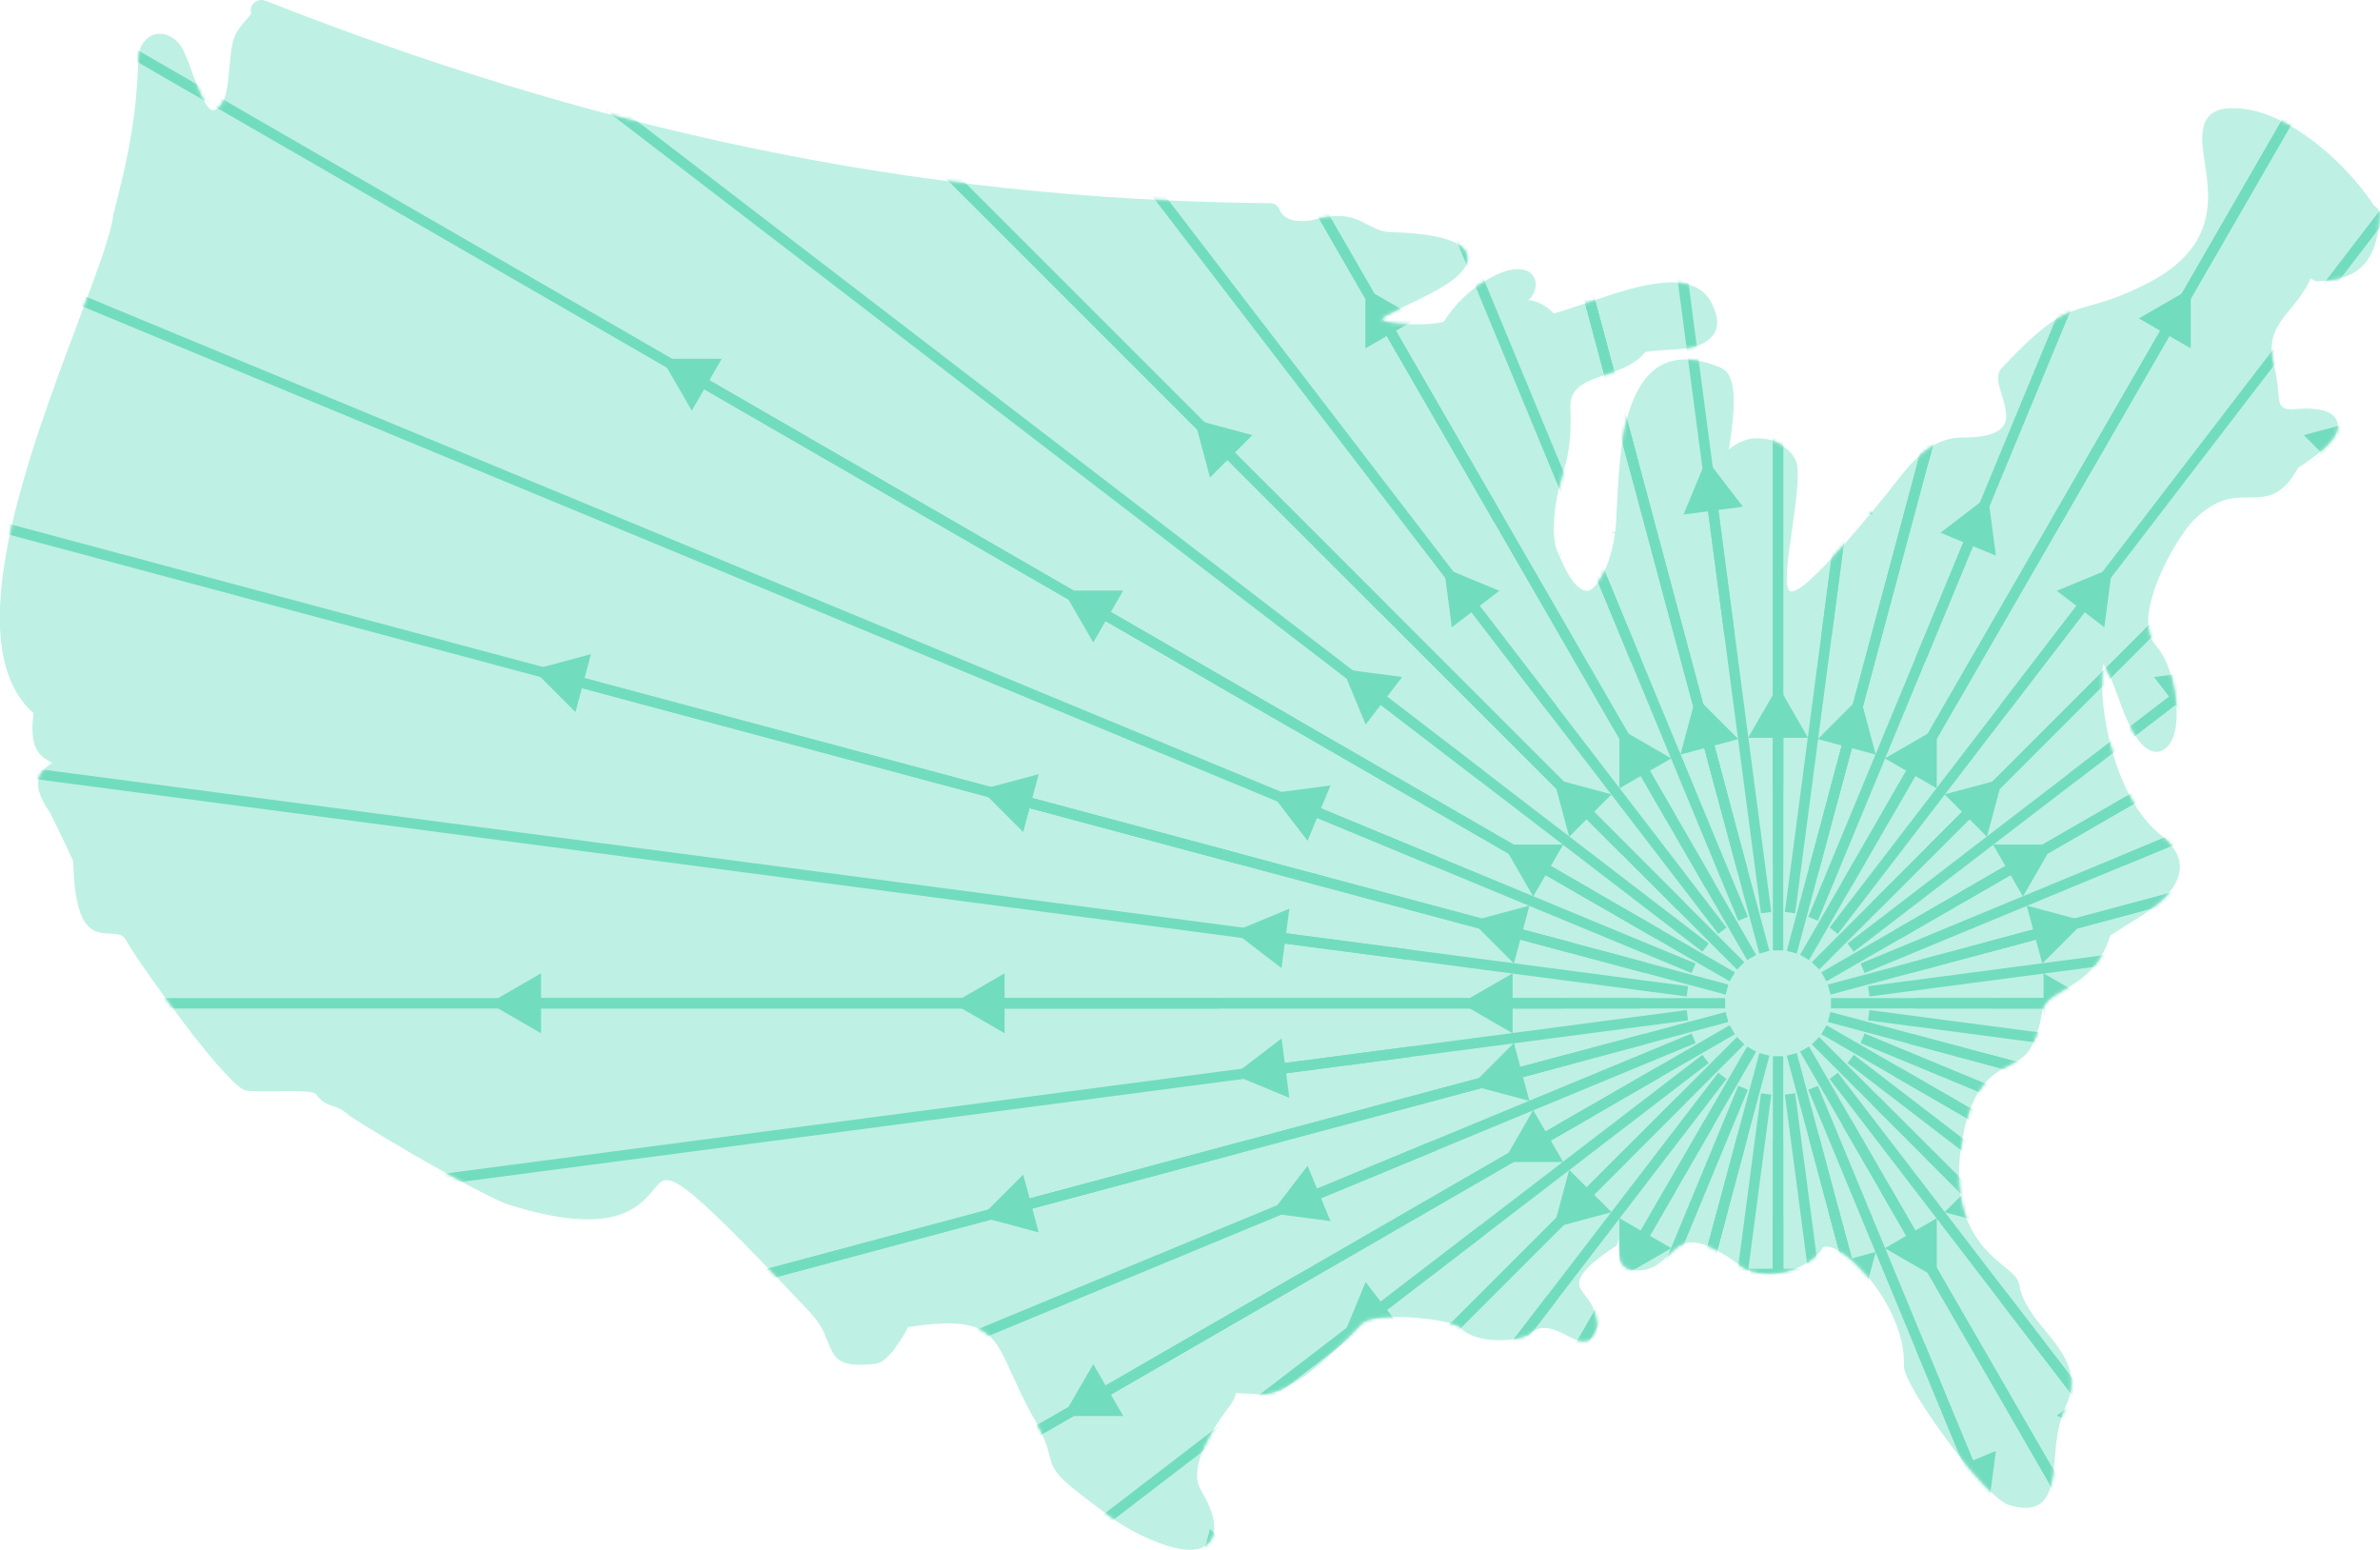 <svg width="688" height="448" viewBox="0 0 688 448" fill="none" xmlns="http://www.w3.org/2000/svg">
<g clip-path="url(#clip0_2103_386)">
<path d="M449.179 154.041C449.299 156.039 449.557 157.778 450.176 159.397L450.297 159.518C452.67 165.511 454.906 168.87 457.022 170.248C457.899 170.747 458.639 170.868 459.258 170.747C460.135 170.368 460.995 169.628 461.872 168.37C464.607 164.754 466.482 158.519 467.101 152.026C467.222 149.787 467.359 147.41 467.48 145.033C467.978 135.561 468.598 123.953 472.089 115.72C476.08 105.989 483.424 100.495 497.373 106.248C502.722 108.487 501.243 119.354 500.108 127.948C499.988 128.689 499.867 129.326 499.73 129.946C502.103 127.948 504.597 126.949 506.954 126.708C508.691 126.588 510.445 126.829 512.062 127.208C513.558 127.707 514.934 128.448 515.932 129.326C517.927 130.704 519.166 132.702 519.424 134.183L519.544 134.441C520.043 139.057 519.045 145.671 518.168 152.164C516.93 160.775 515.674 169.386 517.291 170.747C519.166 172.245 526.39 166.011 544.948 143.311C545.688 142.433 546.445 141.434 547.184 140.435C552.172 134.08 558.02 126.347 567.36 126.467C577.456 126.467 579.933 123.591 579.933 120.353C579.933 118.235 579.194 115.737 578.557 113.74C577.56 110.622 576.94 108.245 578.678 106.385C592.506 91.539 597.116 90.299 604.718 88.164C608.709 87.044 613.559 85.666 621.42 81.55C641.096 71.199 638.86 56.973 637.364 47.122C636.986 44.383 636.487 41.886 636.624 39.63C636.745 34.256 638.998 31.018 646.222 31.277H646.342H646.463H646.583C656.92 31.776 667.258 38.889 674.86 46.002C680.089 50.859 684.2 56.233 686.315 59.47C687.313 59.97 687.932 61.089 687.932 62.209C687.192 80.293 676.597 80.913 669.752 81.292C668.513 81.292 668.255 80.052 667.877 80.672C666.26 84.288 664.007 87.027 661.891 89.524C658.4 93.899 655.166 97.757 657.402 105.989C658.279 108.986 658.4 111.604 658.64 113.843C658.898 116.96 659.019 118.717 663.869 118.217C672.469 117.597 675.582 119.716 675.823 122.954C676.202 127.569 667.103 133.425 664.368 135.182C659.638 143.793 655.149 143.793 649.662 143.793C645.672 143.793 640.942 143.793 634.337 150.149C631.464 152.887 624.877 162.876 622.125 172.607C620.508 178.101 620.388 183.337 623.122 186.454C627.99 191.948 629.727 202.42 629.108 209.033C628.867 211.651 628.11 213.77 627.113 215.147C625.238 217.524 622.882 218.144 620.13 216.026C617.894 214.286 615.279 210.032 612.407 201.8C610.67 196.805 609.173 193.688 608.038 191.948C607.66 193.567 607.539 195.944 607.66 198.803C608.038 211.531 613.009 231.991 624.481 241.223C631.963 247.216 631.206 252.831 627.096 257.946C624.103 261.684 618.994 264.801 614.884 267.298C612.269 269.038 610.016 270.415 610.016 270.415C607.144 279.888 601.416 283.384 596.428 286.261C593.435 288 590.821 289.498 590.322 292.495C589.944 294.872 589.445 296.99 588.826 298.73V298.85C588.206 300.848 587.329 302.347 586.59 303.587C585.093 305.705 583.098 306.825 580.742 307.961C576.012 310.459 569.407 313.955 566.913 331.539C563.679 353.24 574.016 361.731 579.366 366.088C581.739 367.966 583.356 369.326 583.734 371.445C584.612 376.439 587.966 380.676 591.216 384.551C596.445 391.044 601.433 397.02 597.202 406.39C594.828 411.625 594.33 417.24 593.968 421.856C593.71 424.732 593.47 427.35 592.85 429.589C591.354 434.704 588.361 437.201 580.896 435.083C577.405 434.084 570.301 426.23 563.954 417.74C556.851 408.388 550.246 397.899 550.366 394.781C550.745 385.791 545.757 375.94 539.909 368.964C537.415 366.088 534.921 363.729 532.564 362.11H532.306C530.311 360.732 528.574 360.112 527.456 360.37C527.198 360.37 527.078 360.491 526.837 360.749V360.87L526.579 361.128V361.249C523.844 364.865 519.475 366.984 515.124 367.862C510.634 368.603 506.145 367.983 503.41 366.123L503.17 366.002V365.882C489.582 355.772 486.107 359.147 482.736 362.385C480.242 364.883 477.748 367.242 473.396 367.242C468.047 367.242 467.91 363.384 467.91 359.75C467.91 359.01 467.91 358.372 467.91 358.252C467.531 357.632 468.15 359.63 466.792 360.37C455.698 367.724 455.698 370.721 457.194 372.977C457.452 373.477 457.951 373.976 458.312 374.596C459.55 376.095 460.686 377.714 461.184 379.97C462.423 384.827 461.305 386.962 458.69 387.582C456.816 387.961 455.199 387.203 453.083 386.084C450.211 384.586 445.98 382.467 442.866 385.085C440.871 386.825 436.382 387.582 432.151 387.324C428.298 387.203 424.308 386.084 422.312 383.948V383.828C420.696 382.45 414.59 381.21 408.226 380.831C401.879 380.332 395.515 380.71 393.52 382.708L393.399 382.829C390.166 386.325 383.561 392.939 377.197 397.675C372.587 400.913 367.978 403.169 364.245 403.031H363.987C360.616 402.773 358.5 402.773 357.262 402.652C357.142 403.651 356.643 404.65 355.766 406.028C353.53 408.904 350.158 413.641 348.043 418.377C346.168 422.751 345.17 427.229 347.045 430.484C350.038 435.6 351.156 439.216 351.036 441.834C350.915 444.831 349.298 446.708 346.925 447.569C345.05 448.189 342.814 448.069 340.44 447.569C334.094 446.329 325.494 441.834 321.383 438.717C304.819 426.609 304.561 425.49 303.323 420.495C302.824 418.497 302.084 415.638 298.834 409.886C295.961 404.891 294.104 400.534 292.349 396.797C287 385.068 284.867 380.211 262.576 383.569C261.699 385.309 260.082 387.806 258.723 389.684C256.986 392.06 254.991 393.92 253.236 394.179C242.4 395.419 241.403 392.939 239.167 387.565C238.29 385.326 237.172 382.45 233.938 379.092C194.447 337.171 193.208 338.79 189.338 343.406C184.608 349.141 177.384 357.752 146.854 348.142C143.862 347.143 136.397 343.268 128.175 338.652C116.72 332.297 104.009 324.564 100.896 322.428C100.776 322.308 100.638 322.17 100.518 322.05C98.901 320.672 97.645 320.172 96.527 319.811C94.652 319.191 93.036 318.691 91.539 316.435C90.662 315.195 84.436 315.315 79.086 315.436C75.853 315.436 72.98 315.557 70.985 315.178C68.749 314.799 62.265 307.445 55.54 298.833C47.559 288.362 38.477 275.634 36.602 272.017C35.605 270.019 34.108 270.019 32.612 269.899C27.005 269.778 21.655 269.641 21.157 248.818C21.157 248.698 20.159 246.941 19.041 244.323C17.046 240.207 14.672 235.212 14.431 234.85C8.085 225.74 11.817 222.881 14.81 220.624C15.068 220.504 15.188 221.365 15.188 220.883C15.188 220.624 14.947 220.504 14.569 220.263C11.834 218.644 8.222 216.646 9.719 206.174C-12.59 186.471 8.343 130.945 22.55 93.158C27.779 79.191 32.148 67.703 32.767 61.968C32.767 61.847 32.767 61.709 32.887 61.589C34.882 53.615 36.499 47.242 37.617 40.508C38.855 33.895 39.612 26.902 39.991 17.55C39.991 14.932 40.73 13.055 41.865 11.815C42.743 10.695 43.981 10.075 45.237 9.817C46.355 9.696 47.61 9.817 48.728 10.316C50.225 10.937 51.721 12.194 52.719 14.054L52.839 14.174C53.837 16.293 54.834 18.79 55.712 21.408C56.331 23.027 56.95 24.646 57.586 26.282C59.083 29.658 60.579 32.396 62.075 31.776C65.447 30.398 65.808 24.921 66.307 19.806C66.685 15.311 66.926 11.074 69.179 8.198C69.678 7.457 70.056 6.958 70.418 6.579C71.535 5.201 72.533 4.202 72.653 3.961C72.396 3.341 72.396 2.583 72.653 1.963C73.273 0.344 75.148 -0.413 76.764 0.224C123.118 18.446 169.335 32.792 217.168 42.764C264.881 52.736 314.348 58.23 366.911 58.73C368.15 58.609 369.405 59.35 369.904 60.607C370.523 62.105 371.641 62.984 373.138 63.483C375.374 64.103 378.126 63.983 380.482 63.363C388.463 61.244 391.937 63.104 395.687 65.102C397.562 65.981 399.419 67.1 402.292 67.1C418.735 67.6 424.342 70.717 424.222 74.833C424.101 79.828 414.882 84.323 407.28 87.94C403.427 89.817 400.056 91.436 399.798 91.815C399.419 92.194 399.178 92.194 399.299 92.314C399.419 92.435 399.798 92.693 400.417 92.934C401.535 93.193 402.79 93.434 404.27 93.554C409.997 94.054 416.98 93.554 417.479 92.814C422.708 84.581 430.568 79.724 435.677 78.226C437.173 77.847 438.549 77.727 439.667 77.847C441.404 77.968 442.78 78.846 443.52 80.344C443.52 80.344 443.64 80.465 443.64 80.586C444.26 82.084 444.019 83.823 442.643 85.942C442.385 86.2 442.144 86.441 441.766 86.7C443.881 86.958 446.496 87.819 449.11 90.558C449.23 90.678 454.339 89.059 460.445 86.941C473.396 82.566 489.84 77.089 494.948 87.94C497.941 94.054 495.946 97.43 491.955 99.41C489.083 100.788 485.11 101.029 481.498 101.15C478.505 101.408 475.77 101.529 475.512 101.89C472.64 105.386 468.288 106.885 463.919 108.383C458.811 110.123 453.702 111.879 453.96 117.615C454.339 127.966 453.204 131.961 451.845 136.698C451.105 139.315 450.228 142.192 449.609 146.67C449.299 149.425 449.058 151.923 449.179 154.041ZM457.022 381.451C457.142 381.451 457.142 381.572 457.263 381.451C457.779 381.33 457.521 381.451 457.022 381.451Z" fill="#BEF1E3"/>
</g>
<mask id="mask0_2103_386" style="mask-type:alpha" maskUnits="userSpaceOnUse" x="0" y="0" width="688" height="448">
<g clip-path="url(#clip1_2103_386)">
<path d="M449.179 154.041C449.299 156.039 449.557 157.778 450.176 159.397L450.297 159.518C452.67 165.511 454.906 168.87 457.022 170.248C457.899 170.747 458.639 170.868 459.258 170.747C460.135 170.368 460.995 169.628 461.872 168.37C464.607 164.754 466.482 158.519 467.101 152.026C467.222 149.787 467.359 147.41 467.48 145.033C467.978 135.561 468.598 123.953 472.089 115.72C476.08 105.989 483.424 100.495 497.373 106.248C502.722 108.487 501.243 119.354 500.108 127.948C499.988 128.689 499.867 129.326 499.73 129.946C502.103 127.948 504.597 126.949 506.954 126.708C508.691 126.588 510.445 126.829 512.062 127.208C513.558 127.707 514.934 128.448 515.932 129.326C517.927 130.704 519.166 132.702 519.424 134.183L519.544 134.441C520.043 139.057 519.045 145.671 518.168 152.164C516.93 160.775 515.674 169.386 517.291 170.747C519.166 172.245 526.39 166.011 544.948 143.311C545.688 142.433 546.445 141.434 547.184 140.435C552.172 134.08 558.02 126.347 567.36 126.467C577.456 126.467 579.933 123.591 579.933 120.353C579.933 118.235 579.194 115.737 578.557 113.74C577.56 110.622 576.94 108.245 578.678 106.385C592.506 91.539 597.116 90.299 604.718 88.164C608.709 87.044 613.559 85.666 621.42 81.55C641.096 71.199 638.86 56.973 637.364 47.122C636.986 44.383 636.487 41.886 636.624 39.63C636.745 34.256 638.998 31.018 646.222 31.277H646.342H646.463H646.583C656.92 31.776 667.258 38.889 674.86 46.002C680.089 50.859 684.2 56.233 686.315 59.47C687.313 59.97 687.932 61.089 687.932 62.209C687.192 80.293 676.597 80.913 669.752 81.292C668.513 81.292 668.255 80.052 667.877 80.672C666.26 84.288 664.007 87.027 661.891 89.524C658.4 93.899 655.166 97.757 657.402 105.989C658.279 108.986 658.4 111.604 658.64 113.843C658.898 116.96 659.019 118.717 663.869 118.217C672.469 117.597 675.582 119.716 675.823 122.954C676.202 127.569 667.103 133.425 664.368 135.182C659.638 143.793 655.149 143.793 649.662 143.793C645.672 143.793 640.942 143.793 634.337 150.149C631.464 152.887 624.877 162.876 622.125 172.607C620.508 178.101 620.388 183.337 623.122 186.454C627.99 191.948 629.727 202.42 629.108 209.033C628.867 211.651 628.11 213.77 627.113 215.147C625.238 217.524 622.882 218.144 620.13 216.026C617.894 214.286 615.279 210.032 612.407 201.8C610.67 196.805 609.173 193.688 608.038 191.948C607.66 193.567 607.539 195.944 607.66 198.803C608.038 211.531 613.009 231.991 624.481 241.223C631.963 247.216 631.206 252.831 627.096 257.946C624.103 261.684 618.994 264.801 614.884 267.298C612.269 269.038 610.016 270.415 610.016 270.415C607.144 279.888 601.416 283.384 596.428 286.261C593.435 288 590.821 289.498 590.322 292.495C589.944 294.872 589.445 296.99 588.826 298.73V298.85C588.206 300.848 587.329 302.347 586.59 303.587C585.093 305.705 583.098 306.825 580.742 307.961C576.012 310.459 569.407 313.955 566.913 331.539C563.679 353.24 574.016 361.731 579.366 366.088C581.739 367.966 583.356 369.326 583.734 371.445C584.612 376.439 587.966 380.676 591.216 384.551C596.445 391.044 601.433 397.02 597.202 406.39C594.828 411.625 594.33 417.24 593.968 421.856C593.71 424.732 593.47 427.35 592.85 429.589C591.354 434.704 588.361 437.201 580.896 435.083C577.405 434.084 570.301 426.23 563.954 417.74C556.851 408.388 550.246 397.899 550.366 394.781C550.745 385.791 545.757 375.94 539.909 368.964C537.415 366.088 534.921 363.729 532.564 362.11H532.306C530.311 360.732 528.574 360.112 527.456 360.37C527.198 360.37 527.078 360.491 526.837 360.749V360.87L526.579 361.128V361.249C523.844 364.865 519.475 366.984 515.124 367.862C510.634 368.603 506.145 367.983 503.41 366.123L503.17 366.002V365.882C489.582 355.772 486.107 359.147 482.736 362.385C480.242 364.883 477.748 367.242 473.396 367.242C468.047 367.242 467.91 363.384 467.91 359.75C467.91 359.01 467.91 358.372 467.91 358.252C467.531 357.632 468.15 359.63 466.792 360.37C455.698 367.724 455.698 370.721 457.194 372.977C457.452 373.477 457.951 373.976 458.312 374.596C459.55 376.095 460.686 377.714 461.184 379.97C462.423 384.827 461.305 386.962 458.69 387.582C456.816 387.961 455.199 387.203 453.083 386.084C450.211 384.586 445.98 382.467 442.866 385.085C440.871 386.825 436.382 387.582 432.151 387.324C428.298 387.203 424.308 386.084 422.312 383.948V383.828C420.696 382.45 414.59 381.21 408.226 380.831C401.879 380.332 395.515 380.71 393.52 382.708L393.399 382.829C390.166 386.325 383.561 392.939 377.197 397.675C372.587 400.913 367.978 403.169 364.245 403.031H363.987C360.616 402.773 358.5 402.773 357.262 402.652C357.142 403.651 356.643 404.65 355.766 406.028C353.53 408.904 350.158 413.641 348.043 418.377C346.168 422.751 345.17 427.229 347.045 430.484C350.038 435.6 351.156 439.216 351.036 441.834C350.915 444.831 349.298 446.708 346.925 447.569C345.05 448.189 342.814 448.069 340.44 447.569C334.094 446.329 325.494 441.834 321.383 438.717C304.819 426.609 304.561 425.49 303.323 420.495C302.824 418.497 302.084 415.638 298.834 409.886C295.961 404.891 294.104 400.534 292.349 396.797C287 385.068 284.867 380.211 262.576 383.569C261.699 385.309 260.082 387.806 258.723 389.684C256.986 392.06 254.991 393.92 253.236 394.179C242.4 395.419 241.403 392.939 239.167 387.565C238.29 385.326 237.172 382.45 233.938 379.092C194.447 337.171 193.208 338.79 189.338 343.406C184.608 349.141 177.384 357.752 146.854 348.142C143.862 347.143 136.397 343.268 128.175 338.652C116.72 332.297 104.009 324.564 100.896 322.428C100.776 322.308 100.638 322.17 100.518 322.05C98.901 320.672 97.645 320.172 96.527 319.811C94.652 319.191 93.036 318.691 91.539 316.435C90.662 315.195 84.436 315.315 79.086 315.436C75.853 315.436 72.98 315.557 70.985 315.178C68.749 314.799 62.265 307.445 55.54 298.833C47.559 288.362 38.477 275.634 36.602 272.017C35.605 270.019 34.108 270.019 32.612 269.899C27.005 269.778 21.655 269.641 21.157 248.818C21.157 248.698 20.159 246.941 19.041 244.323C17.046 240.207 14.672 235.212 14.431 234.85C8.085 225.74 11.817 222.881 14.81 220.624C15.068 220.504 15.188 221.365 15.188 220.883C15.188 220.624 14.947 220.504 14.569 220.263C11.834 218.644 8.222 216.646 9.719 206.174C-12.59 186.471 8.343 130.945 22.55 93.158C27.779 79.191 32.148 67.703 32.767 61.968C32.767 61.847 32.767 61.709 32.887 61.589C34.882 53.615 36.499 47.242 37.617 40.508C38.855 33.895 39.612 26.902 39.991 17.55C39.991 14.932 40.73 13.055 41.865 11.815C42.743 10.695 43.981 10.075 45.237 9.817C46.355 9.696 47.61 9.817 48.728 10.316C50.225 10.937 51.721 12.194 52.719 14.054L52.839 14.174C53.837 16.293 54.834 18.79 55.712 21.408C56.331 23.027 56.95 24.646 57.586 26.282C59.083 29.658 60.579 32.396 62.075 31.776C65.447 30.398 65.808 24.921 66.307 19.806C66.685 15.311 66.926 11.074 69.179 8.198C69.678 7.457 70.056 6.958 70.418 6.579C71.535 5.201 72.533 4.202 72.653 3.961C72.396 3.341 72.396 2.583 72.653 1.963C73.273 0.344 75.148 -0.413 76.764 0.224C123.118 18.446 169.335 32.792 217.168 42.764C264.881 52.736 314.348 58.23 366.911 58.73C368.15 58.609 369.405 59.35 369.904 60.607C370.523 62.105 371.641 62.984 373.138 63.483C375.374 64.103 378.126 63.983 380.482 63.363C388.463 61.244 391.937 63.104 395.687 65.102C397.562 65.981 399.419 67.1 402.292 67.1C418.735 67.6 424.342 70.717 424.222 74.833C424.101 79.828 414.882 84.323 407.28 87.94C403.427 89.817 400.056 91.436 399.798 91.815C399.419 92.194 399.178 92.194 399.299 92.314C399.419 92.435 399.798 92.693 400.417 92.934C401.535 93.193 402.79 93.434 404.27 93.554C409.997 94.054 416.98 93.554 417.479 92.814C422.708 84.581 430.568 79.724 435.677 78.226C437.173 77.847 438.549 77.727 439.667 77.847C441.404 77.968 442.78 78.846 443.52 80.344C443.52 80.344 443.64 80.465 443.64 80.586C444.26 82.084 444.019 83.823 442.643 85.942C442.385 86.2 442.144 86.441 441.766 86.7C443.881 86.958 446.496 87.819 449.11 90.558C449.23 90.678 454.339 89.059 460.445 86.941C473.396 82.566 489.84 77.089 494.948 87.94C497.941 94.054 495.946 97.43 491.955 99.41C489.083 100.788 485.11 101.029 481.498 101.15C478.505 101.408 475.77 101.529 475.512 101.89C472.64 105.386 468.288 106.885 463.919 108.383C458.811 110.123 453.702 111.879 453.96 117.615C454.339 127.966 453.204 131.961 451.845 136.698C451.105 139.315 450.228 142.192 449.609 146.67C449.299 149.425 449.058 151.923 449.179 154.041ZM457.022 381.451C457.142 381.451 457.142 381.572 457.263 381.451C457.779 381.33 457.521 381.451 457.022 381.451Z" fill="#F5F5F5"/>
</g>
</mask>
<g mask="url(#mask0_2103_386)">
<path d="M605.738 289.998L590.738 281.338V298.658L605.738 289.998ZM529.289 291.498H592.238V288.498H529.289V291.498Z" fill="#72DCBF"/>
<path d="M422.26 289.998L437.26 298.658L437.26 281.338L422.26 289.998ZM498.71 288.498L435.76 288.498L435.76 291.498L498.71 291.498L498.71 288.498Z" fill="#72DCBF"/>
<path d="M559.871 210.55L544.871 219.21L559.871 227.87L559.871 210.55ZM522.945 277.507L554.42 222.991L551.822 221.491L520.347 276.007L522.945 277.507Z" fill="#72DCBF"/>
<path d="M468.131 369.447L483.131 360.787L468.131 352.127L468.131 369.447ZM505.057 302.49L473.582 357.006L476.18 358.506L507.655 303.99L505.057 302.49Z" fill="#72DCBF"/>
<path d="M468.129 210.55L468.129 227.87L483.129 219.21L468.129 210.55ZM507.653 276.007L476.178 221.491L473.58 222.991L505.055 277.507L507.653 276.007Z" fill="#72DCBF"/>
<path d="M559.869 369.448L559.869 352.127L544.869 360.787L559.869 369.448ZM520.345 303.99L551.82 358.506L554.418 357.006L522.943 302.49L520.345 303.99Z" fill="#72DCBF"/>
<path d="M602.615 266.254L585.885 261.771L590.368 278.502L602.615 266.254ZM529.159 287.49L589.963 271.197L589.187 268.299L528.382 284.592L529.159 287.49Z" fill="#72DCBF"/>
<path d="M425.389 313.742L442.119 318.225L437.636 301.495L425.389 313.742ZM498.845 292.507L438.04 308.799L438.817 311.697L499.622 295.404L498.845 292.507Z" fill="#72DCBF"/>
<path d="M537.746 201.385L525.499 213.632L542.229 218.115L537.746 201.385ZM519.408 275.618L535.701 214.813L532.803 214.036L516.511 274.841L519.408 275.618Z" fill="#72DCBF"/>
<path d="M490.26 378.612L502.507 366.364L485.777 361.881L490.26 378.612ZM508.598 304.379L492.305 365.184L495.203 365.96L511.495 305.155L508.598 304.379Z" fill="#72DCBF"/>
<path d="M449.129 225.127L453.612 241.857L465.859 229.61L449.129 225.127ZM504.248 278.124L459.736 233.612L457.614 235.733L502.126 280.246L504.248 278.124Z" fill="#72DCBF"/>
<path d="M578.869 354.866L574.386 338.136L562.139 350.384L578.869 354.866ZM523.75 301.869L568.263 346.381L570.384 344.26L525.872 299.748L523.75 301.869Z" fill="#72DCBF"/>
<path d="M593.447 244.128L576.127 244.128L584.787 259.128L593.447 244.128ZM527.99 283.652L582.506 252.177L581.006 249.579L526.49 281.054L527.99 283.652Z" fill="#72DCBF"/>
<path d="M434.549 335.868L451.869 335.868L443.209 320.868L434.549 335.868ZM500.006 296.344L445.49 327.819L446.99 330.417L501.506 298.942L500.006 296.344Z" fill="#72DCBF"/>
<path d="M514 198.258L505.34 213.258L522.66 213.258L514 198.258ZM515.5 274.708L515.5 211.758L512.5 211.758L512.5 274.708L515.5 274.708Z" fill="#72DCBF"/>
<path d="M514 381.738L522.66 366.738L505.34 366.738L514 381.738ZM512.5 305.288L512.5 368.238L515.5 368.238L515.5 305.288L512.5 305.288Z" fill="#72DCBF"/>
<path d="M434.553 244.128L443.213 259.128L451.873 244.128L434.553 244.128ZM501.51 281.054L446.994 249.579L445.494 252.177L500.01 283.652L501.51 281.054Z" fill="#72DCBF"/>
<path d="M593.451 335.868L584.791 320.868L576.131 335.868L593.451 335.868ZM526.494 298.942L581.01 330.417L582.51 327.819L527.994 296.344L526.494 298.942Z" fill="#72DCBF"/>
<path d="M578.869 225.128L562.139 229.611L574.386 241.858L578.869 225.128ZM525.872 280.246L570.384 235.734L568.263 233.613L523.75 278.125L525.872 280.246Z" fill="#72DCBF"/>
<path d="M449.129 354.867L465.859 350.385L453.612 338.137L449.129 354.867ZM502.126 299.749L457.614 344.261L459.736 346.382L504.248 301.87L502.126 299.749Z" fill="#72DCBF"/>
<path d="M490.256 201.384L485.773 218.115L502.503 213.632L490.256 201.384ZM511.491 274.841L495.199 214.036L492.301 214.813L508.594 275.617L511.491 274.841Z" fill="#72DCBF"/>
<path d="M537.742 378.612L542.225 361.881L525.495 366.364L537.742 378.612ZM516.507 305.155L532.799 365.96L535.697 365.183L519.404 304.379L516.507 305.155Z" fill="#72DCBF"/>
<path d="M425.385 266.255L437.632 278.503L442.115 261.772L425.385 266.255ZM499.618 284.593L438.813 268.3L438.037 271.198L498.841 287.491L499.618 284.593Z" fill="#72DCBF"/>
<path d="M602.611 313.743L590.364 301.496L585.881 318.226L602.611 313.743ZM528.378 295.405L589.183 311.698L589.96 308.8L529.155 292.508L528.378 295.405Z" fill="#72DCBF"/>
<path d="M671.275 269.292L655.273 262.664L657.534 279.837L671.275 269.292ZM540.408 288.034L658.087 272.542L657.695 269.567L540.016 285.06L540.408 288.034Z" fill="#72DCBF"/>
<path d="M356.723 310.704L372.725 317.332L370.464 300.16L356.723 310.704ZM487.59 291.962L369.911 307.455L370.303 310.429L487.982 294.936L487.59 291.962Z" fill="#72DCBF"/>
<path d="M574.705 143.439L560.964 153.983L576.966 160.611L574.705 143.439ZM525.502 266.145L570.925 156.485L568.153 155.337L522.731 264.997L525.502 266.145Z" fill="#72DCBF"/>
<path d="M453.293 436.556L467.034 426.012L451.032 419.384L453.293 436.556ZM502.496 313.85L457.073 423.51L459.845 424.658L505.267 314.998L502.496 313.85Z" fill="#72DCBF"/>
<path d="M417.428 164.145L419.689 181.318L433.43 170.774L417.428 164.145ZM499.093 268.109L426.836 173.942L424.456 175.769L496.713 269.935L499.093 268.109Z" fill="#72DCBF"/>
<path d="M610.568 415.85L608.308 398.678L594.566 409.222L610.568 415.85ZM528.903 311.887L601.16 406.053L603.54 404.227L531.284 310.06L528.903 311.887Z" fill="#72DCBF"/>
<path d="M660.557 229.292L643.384 227.031L650.013 243.033L660.557 229.292ZM538.999 281.266L648.658 235.844L647.51 233.072L537.851 278.494L538.999 281.266Z" fill="#72DCBF"/>
<path d="M367.441 350.704L384.614 352.965L377.985 336.963L367.441 350.704ZM488.999 298.73L379.34 344.152L380.488 346.924L490.147 301.501L488.999 298.73Z" fill="#72DCBF"/>
<path d="M534.707 132.72L524.163 146.462L541.335 148.723L534.707 132.72ZM518.939 263.98L534.432 146.301L531.458 145.909L515.965 263.588L518.939 263.98Z" fill="#72DCBF"/>
<path d="M493.295 447.273L503.839 433.532L486.667 431.271L493.295 447.273ZM509.063 316.014L493.57 433.693L496.544 434.084L512.037 316.406L509.063 316.014Z" fill="#72DCBF"/>
<path d="M388.152 193.426L394.781 209.428L405.325 195.686L388.152 193.426ZM493.942 272.71L399.776 200.454L397.949 202.834L492.116 275.09L493.942 272.71Z" fill="#72DCBF"/>
<path d="M639.854 386.566L633.225 370.564L622.681 384.305L639.854 386.566ZM534.064 307.281L628.23 379.537L630.056 377.157L535.89 304.901L534.064 307.281Z" fill="#72DCBF"/>
<path d="M639.852 193.428L622.679 195.689L633.223 209.43L639.852 193.428ZM535.888 275.093L630.054 202.837L628.228 200.456L534.062 272.713L535.888 275.093Z" fill="#72DCBF"/>
<path d="M388.146 386.568L405.319 384.307L394.775 370.566L388.146 386.568ZM492.11 304.903L397.944 377.16L399.77 379.54L493.936 307.283L492.11 304.903Z" fill="#72DCBF"/>
<path d="M493.291 132.721L486.663 148.723L503.835 146.463L493.291 132.721ZM512.033 263.589L496.54 145.91L493.566 146.302L509.059 263.981L512.033 263.589Z" fill="#72DCBF"/>
<path d="M534.705 447.274L541.333 431.272L524.161 433.532L534.705 447.274ZM515.963 316.406L531.456 434.085L534.43 433.693L518.937 316.014L515.963 316.406Z" fill="#72DCBF"/>
<path d="M367.439 229.292L377.984 243.033L384.612 227.031L367.439 229.292ZM490.145 278.494L380.486 233.072L379.338 235.844L488.997 281.266L490.145 278.494Z" fill="#72DCBF"/>
<path d="M660.555 350.704L650.011 336.963L643.382 352.965L660.555 350.704ZM537.849 301.501L647.508 346.924L648.656 344.152L538.997 298.73L537.849 301.501Z" fill="#72DCBF"/>
<path d="M610.568 164.145L594.566 170.774L608.308 181.318L610.568 164.145ZM531.284 269.935L603.54 175.769L601.16 173.942L528.903 268.109L531.284 269.935Z" fill="#72DCBF"/>
<path d="M417.428 415.85L433.43 409.222L419.689 398.678L417.428 415.85ZM496.713 310.06L424.456 404.226L426.836 406.053L499.093 311.886L496.713 310.06Z" fill="#72DCBF"/>
<path d="M453.291 143.439L451.03 160.611L467.032 153.983L453.291 143.439ZM505.265 264.997L459.843 155.337L457.071 156.485L502.494 266.145L505.265 264.997Z" fill="#72DCBF"/>
<path d="M574.703 436.556L576.964 419.383L560.962 426.012L574.703 436.556ZM522.729 314.998L568.151 424.657L570.923 423.509L525.5 313.85L522.729 314.998Z" fill="#72DCBF"/>
<path d="M356.719 269.293L370.46 279.837L372.721 262.665L356.719 269.293ZM487.978 285.061L370.299 269.568L369.907 272.542L487.586 288.035L487.978 285.061Z" fill="#72DCBF"/>
<path d="M671.271 310.705L657.53 300.161L655.269 317.333L671.271 310.705ZM540.012 294.937L657.691 310.43L658.083 307.456L540.404 291.963L540.012 294.937Z" fill="#72DCBF"/>
<path d="M752.594 289.999L737.594 281.339V298.659L752.594 289.999ZM553.767 291.499H739.094V288.499H553.767V291.499Z" fill="#72DCBF"/>
<path d="M275.41 290L290.41 298.66L290.41 281.339L275.41 290ZM474.237 288.499L288.91 288.5L288.91 291.5L474.237 291.499L474.237 288.499Z" fill="#72DCBF"/>
<path d="M633.293 83.371L618.293 92.031L633.293 100.691L633.293 83.371ZM535.179 256.31L627.842 95.812L625.244 94.312L532.581 254.81L535.179 256.31Z" fill="#72DCBF"/>
<path d="M394.701 496.624L409.701 487.964L394.701 479.304L394.701 496.624ZM492.815 323.686L400.152 484.183L402.75 485.683L495.413 325.186L492.815 323.686Z" fill="#72DCBF"/>
<path d="M394.701 83.371L394.701 100.692L409.701 92.032L394.701 83.371ZM495.413 254.81L402.75 94.313L400.152 95.813L492.815 256.31L495.413 254.81Z" fill="#72DCBF"/>
<path d="M633.293 496.626L633.293 479.305L618.293 487.965L633.293 496.626ZM532.581 325.187L625.244 485.684L627.842 484.184L535.179 323.687L532.581 325.187Z" fill="#72DCBF"/>
<path d="M744.463 228.246L727.733 223.763L732.215 240.494L744.463 228.246ZM552.8 281.155L731.811 233.189L731.035 230.291L552.023 278.257L552.8 281.155Z" fill="#72DCBF"/>
<path d="M283.539 351.752L300.269 356.235L295.787 339.505L283.539 351.752ZM475.202 298.843L296.191 346.809L296.967 349.707L475.979 301.741L475.202 298.843Z" fill="#72DCBF"/>
<path d="M575.758 59.536L563.51 71.784L580.241 76.266L575.758 59.536ZM525.747 251.976L573.713 72.964L570.815 72.188L522.849 251.199L525.747 251.976Z" fill="#72DCBF"/>
<path d="M452.252 520.46L464.499 508.213L447.769 503.73L452.252 520.46ZM502.263 328.02L454.297 507.032L457.195 507.808L505.161 328.797L502.263 328.02Z" fill="#72DCBF"/>
<path d="M345.297 121.289L349.78 138.019L362.027 125.771L345.297 121.289ZM486.949 260.819L355.903 129.774L353.782 131.895L484.828 262.941L486.949 260.819Z" fill="#72DCBF"/>
<path d="M682.713 458.707L678.23 441.977L665.983 454.224L682.713 458.707ZM541.061 319.176L672.106 450.222L674.228 448.1L543.182 317.055L541.061 319.176Z" fill="#72DCBF"/>
<path d="M720.629 170.703L703.308 170.703L711.969 185.703L720.629 170.703ZM549.19 271.415L709.688 178.752L708.188 176.154L547.69 268.817L549.19 271.415Z" fill="#72DCBF"/>
<path d="M307.375 409.295L324.696 409.295L316.035 394.295L307.375 409.295ZM478.814 308.583L318.316 401.246L319.816 403.844L480.314 311.181L478.814 308.583Z" fill="#72DCBF"/>
<path d="M513.996 51.406L505.336 66.406L522.656 66.406L513.996 51.406ZM515.496 250.232L515.496 64.906L512.496 64.906L512.496 250.232L515.496 250.232Z" fill="#72DCBF"/>
<path d="M513.996 528.59L522.656 513.59L505.336 513.59L513.996 528.59ZM512.496 329.764L512.496 515.09L515.496 515.09L515.496 329.764L512.496 329.764Z" fill="#72DCBF"/>
<path d="M307.369 170.704L316.029 185.704L324.69 170.704L307.369 170.704ZM480.308 268.818L319.81 176.155L318.31 178.753L478.808 271.417L480.308 268.818Z" fill="#72DCBF"/>
<path d="M720.623 409.296L711.963 394.296L703.303 409.296L720.623 409.296ZM547.684 311.182L708.182 403.845L709.682 401.247L549.184 308.584L547.684 311.182Z" fill="#72DCBF"/>
<path d="M682.701 121.287L665.971 125.77L678.218 138.018L682.701 121.287ZM543.17 262.939L674.216 131.894L672.095 129.773L541.049 260.818L543.17 262.939Z" fill="#72DCBF"/>
<path d="M345.289 458.708L362.019 454.225L349.772 441.977L345.289 458.708ZM484.82 317.056L353.774 448.101L355.896 450.222L486.941 319.177L484.82 317.056Z" fill="#72DCBF"/>
<path d="M452.244 59.536L447.761 76.266L464.492 71.783L452.244 59.536ZM505.153 251.199L457.187 72.187L454.289 72.964L502.255 251.975L505.153 251.199Z" fill="#72DCBF"/>
<path d="M575.748 520.46L580.231 503.73L563.501 508.213L575.748 520.46ZM522.839 328.797L570.805 507.808L573.703 507.032L525.737 328.02L522.839 328.797Z" fill="#72DCBF"/>
<path d="M283.539 228.25L295.787 240.497L300.269 223.767L283.539 228.25ZM475.979 278.261L296.967 230.295L296.191 233.193L475.202 281.159L475.979 278.261Z" fill="#72DCBF"/>
<path d="M744.459 351.754L732.212 339.507L727.729 356.237L744.459 351.754ZM552.019 301.743L731.031 349.709L731.807 346.811L552.796 298.845L552.019 301.743Z" fill="#72DCBF"/>
<path d="M886.574 289.999L871.574 281.338V298.659L886.574 289.999ZM576.087 291.499H873.074V288.499H576.087V291.499Z" fill="#72DCBF"/>
<path d="M141.405 289.999L156.405 298.659L156.405 281.338L141.405 289.999ZM451.892 288.499L154.905 288.499L154.905 291.499L451.892 291.499L451.892 288.499Z" fill="#72DCBF"/>
<path d="M700.281 -32.67L685.281 -24.01L700.281 -15.35L700.281 -32.67ZM546.337 236.97L694.83 -20.229L692.232 -21.729L543.739 235.47L546.337 236.97Z" fill="#72DCBF"/>
<path d="M327.697 612.667L342.697 604.007L327.697 595.347L327.697 612.667ZM481.642 343.027L333.148 600.226L335.746 601.726L484.24 344.527L481.642 343.027Z" fill="#72DCBF"/>
<path d="M327.697 -32.67L327.697 -15.35L342.697 -24.01L327.697 -32.67ZM484.24 235.469L335.746 -21.729L333.148 -20.229L481.642 236.969L484.24 235.469Z" fill="#72DCBF"/>
<path d="M700.281 612.667L700.281 595.346L685.281 604.007L700.281 612.667ZM543.739 344.527L692.232 601.726L694.83 600.226L546.337 343.027L543.739 344.527Z" fill="#72DCBF"/>
<path d="M873.875 193.567L857.145 189.084L861.628 205.814L873.875 193.567ZM574.356 275.376L861.223 198.51L860.447 195.612L573.579 272.478L574.356 275.376Z" fill="#72DCBF"/>
<path d="M154.101 386.431L170.831 390.914L166.348 374.184L154.101 386.431ZM453.62 304.622L166.752 381.488L167.529 384.386L454.396 307.52L453.62 304.622Z" fill="#72DCBF"/>
<path d="M610.426 -69.893L598.178 -57.646L614.909 -53.163L610.426 -69.893ZM531.515 230.403L608.381 -56.465L605.483 -57.241L528.617 229.626L531.515 230.403Z" fill="#72DCBF"/>
<path d="M417.562 649.886L429.81 637.638L413.08 633.155L417.562 649.886ZM496.474 349.59L419.608 636.458L422.505 637.234L499.371 350.366L496.474 349.59Z" fill="#72DCBF"/>
<path d="M250.539 26.535L255.022 43.265L267.269 31.018L250.539 26.535ZM471.147 245.022L261.146 35.02L259.024 37.142L469.026 247.143L471.147 245.022Z" fill="#72DCBF"/>
<path d="M777.449 553.45L772.966 536.72L760.719 548.967L777.449 553.45ZM556.841 334.963L766.843 544.965L768.964 542.843L558.962 332.842L556.841 334.963Z" fill="#72DCBF"/>
<path d="M836.658 103.706L819.338 103.706L827.998 118.706L836.658 103.706ZM568.518 260.249L825.717 111.755L824.217 109.157L567.018 257.651L568.518 260.249Z" fill="#72DCBF"/>
<path d="M191.321 476.291L208.642 476.291L199.982 461.291L191.321 476.291ZM459.461 319.748L202.263 468.242L203.763 470.84L460.961 322.346L459.461 319.748Z" fill="#72DCBF"/>
<path d="M513.988 -82.586L505.328 -67.586L522.649 -67.586L513.988 -82.586ZM515.488 227.901L515.488 -69.086L512.488 -69.086L512.488 227.901L515.488 227.901Z" fill="#72DCBF"/>
<path d="M513.988 662.583L522.649 647.583L505.328 647.583L513.988 662.583ZM512.488 352.096L512.488 649.083L515.488 649.083L515.488 352.096L512.488 352.096Z" fill="#72DCBF"/>
<path d="M191.32 103.707L199.981 118.707L208.641 103.707L191.32 103.707ZM460.96 257.651L203.762 109.158L202.262 111.756L459.46 260.249L460.96 257.651Z" fill="#72DCBF"/>
<path d="M836.656 476.291L827.996 461.291L819.336 476.291L836.656 476.291ZM567.016 322.346L824.215 470.84L825.715 468.242L568.516 319.748L567.016 322.346Z" fill="#72DCBF"/>
<path d="M777.443 26.539L760.713 31.022L772.96 43.269L777.443 26.539ZM558.956 247.147L768.958 37.146L766.837 35.024L556.835 245.026L558.956 247.147Z" fill="#72DCBF"/>
<path d="M250.533 553.454L267.264 548.971L255.016 536.724L250.533 553.454ZM469.02 332.846L259.018 542.847L261.14 544.969L471.141 334.967L469.02 332.846Z" fill="#72DCBF"/>
<path d="M417.555 -69.893L413.072 -53.163L429.802 -57.646L417.555 -69.893ZM499.364 229.626L422.498 -57.241L419.6 -56.465L496.466 230.403L499.364 229.626Z" fill="#72DCBF"/>
<path d="M610.418 649.886L614.901 633.156L598.171 637.639L610.418 649.886ZM528.609 350.367L605.475 637.234L608.373 636.458L531.507 349.59L528.609 350.367Z" fill="#72DCBF"/>
<path d="M154.105 193.569L166.353 205.817L170.836 189.086L154.105 193.569ZM454.401 272.48L167.534 195.615L166.757 198.512L453.625 275.378L454.401 272.48Z" fill="#72DCBF"/>
<path d="M873.879 386.434L861.631 374.186L857.149 390.917L873.879 386.434ZM573.583 307.523L860.451 384.389L861.227 381.491L574.36 304.625L573.583 307.523Z" fill="#72DCBF"/>
<path d="M1152.75 205.903L1136.74 199.275L1139 216.447L1152.75 205.903ZM620.651 277.468L1139.56 209.153L1139.17 206.178L620.259 274.494L620.651 277.468Z" fill="#72DCBF"/>
<path d="M-124.752 374.091L-108.75 380.719L-111.011 363.547L-124.752 374.091ZM407.343 302.526L-111.563 370.841L-111.172 373.816L407.735 305.5L407.343 302.526Z" fill="#72DCBF"/>
<path d="M760.539 -305.225L746.798 -294.681L762.8 -288.053L760.539 -305.225ZM556.468 191.365L756.759 -292.179L753.987 -293.327L553.697 190.217L556.468 191.365Z" fill="#72DCBF"/>
<path d="M267.441 885.215L281.183 874.671L265.181 868.043L267.441 885.215ZM471.512 388.625L271.222 872.169L273.993 873.317L474.284 389.773L471.512 388.625Z" fill="#72DCBF"/>
<path d="M121.79 -221.134L124.051 -203.961L137.792 -214.506L121.79 -221.134ZM449.814 203.892L131.198 -211.337L128.818 -209.51L447.434 205.718L449.814 203.892Z" fill="#72DCBF"/>
<path d="M906.195 801.124L903.935 783.952L890.193 794.496L906.195 801.124ZM578.171 376.098L896.787 791.327L899.167 789.501L580.551 374.272L578.171 376.098Z" fill="#72DCBF"/>
<path d="M1109.21 43.448L1092.04 41.187L1098.67 57.189L1109.21 43.448ZM613.773 250.29L1097.32 50L1096.17 47.228L612.625 247.519L613.773 250.29Z" fill="#72DCBF"/>
<path d="M-81.219 536.547L-64.046 538.808L-70.675 522.806L-81.219 536.547ZM414.223 329.704L-69.32 529.995L-68.172 532.766L415.371 332.476L414.223 329.704Z" fill="#72DCBF"/>
<path d="M598.098 -348.759L587.554 -335.018L604.726 -332.757L598.098 -348.759ZM529.507 183.728L597.823 -335.178L594.848 -335.57L526.533 183.336L529.507 183.728Z" fill="#72DCBF"/>
<path d="M429.908 928.741L440.452 915L423.28 912.739L429.908 928.741ZM498.498 396.255L430.183 915.161L433.157 915.553L501.473 396.646L498.498 396.255Z" fill="#72DCBF"/>
<path d="M2.876 -102.211L9.504 -86.209L20.048 -99.95L2.876 -102.211ZM429.728 223.433L14.499 -95.183L12.673 -92.803L427.902 225.813L429.728 223.433Z" fill="#72DCBF"/>
<path d="M1025.13 682.19L1018.5 666.188L1007.95 679.929L1025.13 682.19ZM598.275 356.546L1013.5 675.162L1015.33 672.782L600.101 354.166L598.275 356.546Z" fill="#72DCBF"/>
<path d="M1025.12 -102.208L1007.95 -99.947L1018.49 -86.206L1025.12 -102.208ZM600.096 225.817L1015.32 -92.799L1013.5 -95.179L598.269 223.437L600.096 225.817Z" fill="#72DCBF"/>
<path d="M2.862 682.198L20.035 679.937L9.491 666.195L2.862 682.198ZM427.888 354.173L12.659 672.789L14.486 675.169L429.714 356.553L427.888 354.173Z" fill="#72DCBF"/>
<path d="M429.906 -348.755L423.278 -332.753L440.45 -335.014L429.906 -348.755ZM501.471 183.34L433.156 -335.566L430.181 -335.175L498.497 183.732L501.471 183.34Z" fill="#72DCBF"/>
<path d="M598.088 928.745L604.716 912.743L587.544 915.004L598.088 928.745ZM526.523 396.65L594.839 915.556L597.813 915.165L529.498 396.258L526.523 396.65Z" fill="#72DCBF"/>
<path d="M-81.225 43.451L-70.681 57.193L-64.052 41.191L-81.225 43.451ZM415.366 247.522L-68.178 47.232L-69.326 50.004L414.218 250.294L415.366 247.522Z" fill="#72DCBF"/>
<path d="M1109.21 536.547L1098.67 522.806L1092.04 538.808L1109.21 536.547ZM612.625 332.476L1096.17 532.767L1097.32 529.995L613.773 329.705L612.625 332.476Z" fill="#72DCBF"/>
<path d="M906.178 -221.134L890.176 -214.505L903.917 -203.961L906.178 -221.134ZM580.534 205.718L899.149 -209.51L896.769 -211.336L578.153 203.892L580.534 205.718Z" fill="#72DCBF"/>
<path d="M121.788 801.12L137.79 794.492L124.049 783.948L121.788 801.12ZM447.432 374.268L128.816 789.497L131.196 791.323L449.812 376.095L447.432 374.268Z" fill="#72DCBF"/>
<path d="M267.434 -305.226L265.173 -288.054L281.175 -294.682L267.434 -305.226ZM474.276 190.216L273.986 -293.328L271.214 -292.18L471.504 191.364L474.276 190.216Z" fill="#72DCBF"/>
<path d="M760.531 885.215L762.792 868.043L746.79 874.671L760.531 885.215ZM553.689 389.773L753.979 873.317L756.751 872.169L556.46 388.625L553.689 389.773Z" fill="#72DCBF"/>
<path d="M-124.749 205.911L-111.008 216.455L-108.747 199.283L-124.749 205.911ZM407.738 274.501L-111.169 206.186L-111.56 209.16L407.346 277.475L407.738 274.501Z" fill="#72DCBF"/>
<path d="M1152.74 374.098L1139 363.554L1136.74 380.726L1152.74 374.098ZM620.256 305.508L1139.16 373.823L1139.55 370.849L620.647 302.534L620.256 305.508Z" fill="#72DCBF"/>
<path d="M1483 290.003L1468 281.343V298.663L1483 290.003ZM675.5 291.503L1469.5 291.503V288.503L675.5 288.503V291.503Z" fill="#72DCBF"/>
<path d="M-455 290.002L-440 298.663L-440 281.342L-455 290.002ZM352.498 288.502L-441.5 288.502L-441.5 291.502L352.498 291.502L352.498 288.502Z" fill="#72DCBF"/>
<path d="M998.486 -549.182L983.486 -540.521L998.486 -531.861L998.486 -549.182ZM596.036 150.882L993.035 -536.74L990.437 -538.24L593.438 149.382L596.036 150.882Z" fill="#72DCBF"/>
<path d="M29.485 1129.17L44.485 1120.51L29.485 1111.85L29.485 1129.17ZM431.935 429.11L34.936 1116.73L37.534 1118.23L434.533 430.61L431.935 429.11Z" fill="#72DCBF"/>
<path d="M29.493 -549.181L29.493 -531.861L44.493 -540.521L29.493 -549.181ZM434.541 149.382L37.542 -538.24L34.944 -536.74L431.943 150.882L434.541 149.382Z" fill="#72DCBF"/>
<path d="M998.49 1129.18L998.49 1111.86L983.49 1120.52L998.49 1129.18ZM593.442 430.614L990.441 1118.24L993.039 1116.74L596.04 429.114L593.442 430.614Z" fill="#72DCBF"/>
<path d="M1449.97 39.206L1433.24 34.723L1437.72 51.453L1449.97 39.206ZM670.374 249.65L1437.32 44.148L1436.54 41.251L669.597 246.753L670.374 249.65Z" fill="#72DCBF"/>
<path d="M-421.981 540.802L-405.251 545.285L-409.734 528.555L-421.981 540.802ZM357.614 330.357L-409.33 535.859L-408.553 538.757L358.39 333.255L357.614 330.357Z" fill="#72DCBF"/>
<path d="M764.809 -645.985L752.561 -633.738L769.291 -629.255L764.809 -645.985ZM557.262 134.386L762.763 -632.557L759.866 -633.334L554.364 133.61L557.262 134.386Z" fill="#72DCBF"/>
<path d="M263.215 1225.98L275.462 1213.73L258.732 1209.25L263.215 1225.98ZM470.762 445.606L265.26 1212.55L268.158 1213.33L473.659 446.383L470.762 445.606Z" fill="#72DCBF"/>
<path d="M-171.173 -395.188L-166.69 -378.458L-154.443 -390.705L-171.173 -395.188ZM400.875 174.738L-160.566 -386.703L-162.688 -384.582L398.754 176.86L400.875 174.738Z" fill="#72DCBF"/>
<path d="M1199.19 975.178L1194.71 958.447L1182.46 970.695L1199.19 975.178ZM627.145 405.251L1188.59 966.692L1190.71 964.571L629.267 403.13L627.145 405.251Z" fill="#72DCBF"/>
<path d="M1353.17 -194.497L1335.85 -194.497L1344.51 -179.497L1353.17 -194.497ZM654.608 210.551L1342.23 -186.448L1340.73 -189.046L653.108 207.953L654.608 210.551Z" fill="#72DCBF"/>
<path d="M-325.188 774.502L-307.868 774.502L-316.528 759.502L-325.188 774.502ZM373.375 369.454L-314.247 766.453L-312.747 769.051L374.875 372.052L373.375 369.454Z" fill="#72DCBF"/>
<path d="M513.996 -679L505.336 -664L522.656 -664L513.996 -679ZM515.496 128.498L515.496 -665.5L512.496 -665.5L512.496 128.498L515.496 128.498Z" fill="#72DCBF"/>
<path d="M-325.179 -194.489L-316.518 -179.489L-307.858 -194.489L-325.179 -194.489ZM374.885 207.961L-312.737 -189.038L-314.237 -186.44L373.385 210.559L374.885 207.961Z" fill="#72DCBF"/>
<path d="M1353.17 774.51L1344.51 759.51L1335.85 774.51L1353.17 774.51ZM653.108 372.06L1340.73 769.059L1342.23 766.461L654.608 369.462L653.108 372.06Z" fill="#72DCBF"/>
<path d="M1199.15 -395.193L1182.42 -390.71L1194.67 -378.462L1199.15 -395.193ZM629.222 176.855L1190.66 -384.586L1188.54 -386.707L627.101 174.734L629.222 176.855Z" fill="#72DCBF"/>
<path d="M-171.195 975.18L-154.465 970.698L-166.712 958.45L-171.195 975.18ZM398.731 403.132L-162.71 964.574L-160.589 966.695L400.853 405.254L398.731 403.132Z" fill="#72DCBF"/>
<path d="M263.191 -645.985L258.709 -629.255L275.439 -633.738L263.191 -645.985ZM473.636 133.61L268.134 -633.334L265.237 -632.557L470.738 134.386L473.636 133.61Z" fill="#72DCBF"/>
<path d="M764.777 1225.98L769.26 1209.25L752.53 1213.73L764.777 1225.98ZM554.333 446.382L759.834 1213.33L762.732 1212.55L557.23 445.606L554.333 446.382Z" fill="#72DCBF"/>
<path d="M-421.981 39.217L-409.734 51.465L-405.251 34.734L-421.981 39.217ZM358.39 246.764L-408.553 41.263L-409.33 44.16L357.613 249.662L358.39 246.764Z" fill="#72DCBF"/>
<path d="M1449.97 540.81L1437.72 528.563L1433.24 545.293L1449.97 540.81ZM669.599 333.264L1436.54 538.765L1437.32 535.867L670.376 330.366L669.599 333.264Z" fill="#72DCBF"/>
</g>
<defs>
<clipPath id="clip0_2103_386">
<rect width="688" height="448" fill="white"/>
</clipPath>
<clipPath id="clip1_2103_386">
<rect width="688" height="448" fill="white"/>
</clipPath>
</defs>
</svg>
